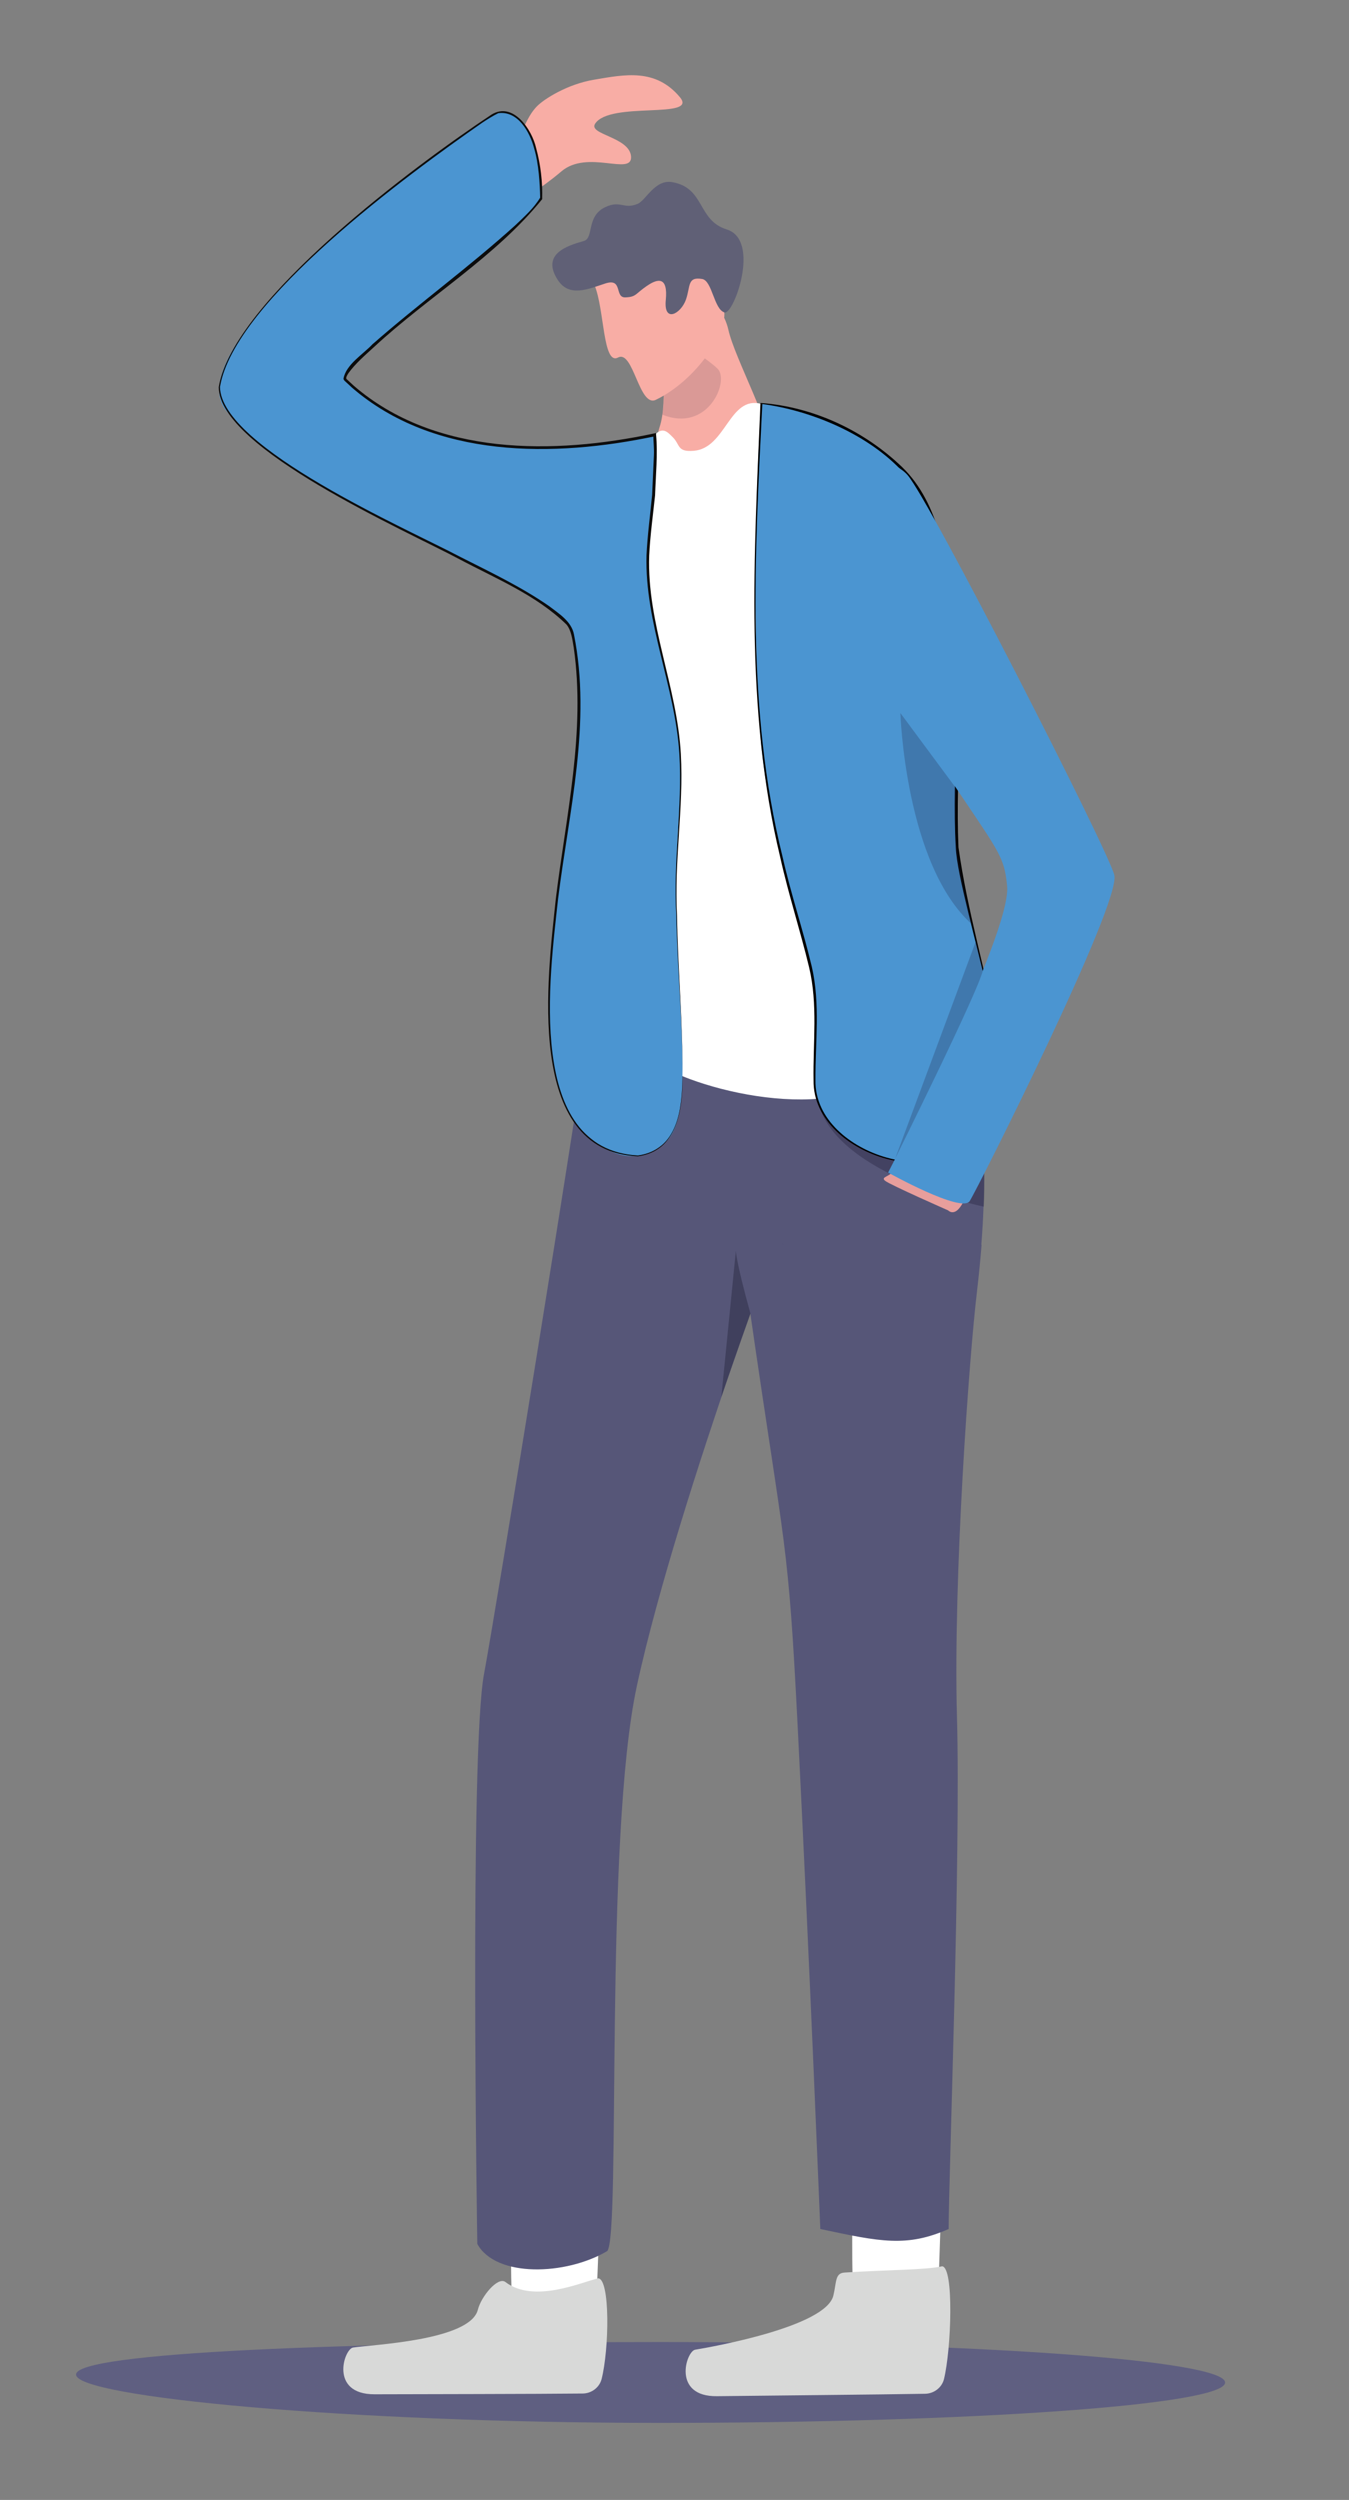 <?xml version="1.0" encoding="UTF-8"?><svg id="Layer_1" xmlns="http://www.w3.org/2000/svg" viewBox="0 0 119.123 220.704"><rect x="0" y="0" width="119.123" height="220.704" fill="#808080" stroke="none"/><defs><style>.cls-1{fill:#010101;}.cls-2{fill:#565678;}.cls-3{fill:#f8ada5;}.cls-4{fill:#3a3a56;opacity:.79;}.cls-4,.cls-5,.cls-6,.cls-7,.cls-8,.cls-9{isolation:isolate;}.cls-5{opacity:.35;}.cls-5,.cls-6,.cls-7,.cls-8{fill:#201f3b;}.cls-6{opacity:.46;}.cls-7{opacity:.14;}.cls-8{opacity:.24;}.cls-10{fill:#fff;}.cls-11{fill:#606076;}.cls-9{fill:#2e2e83;opacity:.4;}.cls-12{fill:#e79e9c;}.cls-13{fill:#4b95d1;}.cls-14{fill:#0c0c0c;}.cls-15{fill:#d8d9d8;}</style></defs><path class="cls-9" d="M6.719,209.641c0,1.974,23.939,4.263,51.521,4.263,27.582,0,49.943-1.59,49.943-3.564,0-1.973-22.361-3.574-49.943-3.574-27.582,0-51.521.902-51.521,2.864v.011Z"/><path class="cls-3" d="M40.469,16.952c1.488-1.32-.124-1.602,2.368-2.571,3.484-1.353,3.067-3.451,4.589-5.007.609-.62,2.662-1.94,5.018-2.334,2.763-.474,5.447-1.015,7.589,1.533,1.68,1.996-6.19.327-7.487,2.357-.609.959,3.067,1.162,3.18,2.898.101,1.737-3.846-.665-6.157,1.308-2.007,1.714-5.559,3.936-6.642,4.364-1.082.429-2.481-2.537-2.481-2.537l.023-.011Z"/><path class="cls-3" d="M62.029,42.673l6.304-2.064c-.068-2.92-3.44-8.908-4.015-11.501-.631-2.842-4.273-5.334-4.273-5.334l-1.884,6.112.158.496s.711,5.006-.079,7.341c-.451,1.33-.067,3.258-1.364,5.322-.981,1.545,5.164-.372,5.164-.372h-.011Z"/><path class="cls-7" d="M58.409,31.453s.406,3.225.079,5.153c4.037,1.635,5.943-2.966,4.894-4.037-.654-.676-2.999-2.21-2.999-2.21l-1.974,1.094Z"/><path class="cls-10" d="M45.273,203.812c-.282-2.842-.079-10.048-.079-10.048l7.848-.27-.417,10.814-5.187,3.439-2.165-3.935Z"/><path class="cls-15" d="M44.63,201.466c-.665-.507-2.143,1.274-2.436,2.458-.699,2.729-9.461,3.079-11.017,3.327-.8.124-2.108,4.138,1.906,4.127,3.462-.011,14.569-.023,18.358-.068.789,0,1.488-.53,1.68-1.263.677-2.638.767-8.829-.293-8.908-1.421.316-5.672,2.255-8.198.327Z"/><path class="cls-10" d="M75.437,203.857c-.305-2.842-.135-10.036-.135-10.036l7.848-.316-.361,10.814-5.165,3.462-2.187-3.924Z"/><path class="cls-15" d="M74.568,200.632c-.845.056-.688.845-.981,2.041-.676,2.74-10.645,4.51-12.201,4.77-.8.135-2.063,4.161,1.94,4.104,3.462-.045,14.569-.146,18.358-.214.789-.011,1.477-.541,1.669-1.274.654-2.65.902-9.901-.158-9.98-1.421.327-4.781.305-8.627.553Z"/><path class="cls-2" d="M86.679,109.891c-.101,1.285-.237,2.684-.417,4.217-.677,5.74-2.097,25.113-1.759,37.415.349,12.246-.733,40.877-.733,45.263-3.721,1.635-6.022,1.128-11.333,0,0,0-.947-23.624-1.996-44.316-.846-16.79-1.094-15.11-4.183-36.501-.034.101-.79,2.187-1.883,5.39-2.346,6.845-6.259,18.797-8.131,27.458-2.92,13.509-1.398,48.702-2.627,49.92-3.642,2.154-9.822,2.357-11.468-.632,0,0-.699-43.537.598-50.348.879-4.635,8.299-50.067,9.957-62.268,0,0,32.701-7.127,33.704,4.037.136,1.522.181,2.875.158,4.161-.022,1.736.068,3.338.169,5.108.158,2.875.305,6.168-.078,11.096h.022Z"/><path class="cls-6" d="M69.145,109.823v.023c-.057-.034-.079-.057-.091-.057.012,0,.091.046.091.046v-.012Z"/><path class="cls-4" d="M66.269,115.969c-.034.102-1.477,4.15-2.571,7.352l1.286-12.922s-.045.778,1.285,5.57Z"/><path class="cls-5" d="M86.871,106.53c-.271-.056-12.878-2.751-14.58-9.055,0,0,10.96.936,14.467,1.32.158,2.875.226,6.112.113,7.747v-.012Z"/><path class="cls-10" d="M67.228,35.659c-2.831-.767-3.113,3.913-5.966,4.139-1.511.124-1.172-.542-1.883-1.23-.439-.428-.845-.902-1.545-.191-14.095,14.467.587,50.935-1.217,53.472-1.466,2.086,10.464,6.619,17.952,4.792,10.272-2.503,9.652-13.666,9.348-15.798-.294-2.131-6.913-38.35-6.913-38.35,0,0-5.209-2.752-9.788-6.834h.012Z"/><path class="cls-13" d="M60.27,95.006c-.056,2.785-.428,4.838-1.466,5.796-1.872,1.714-4.465,2.041-7.611-1.206-.181-.181-.339-.384-.496-.587-4.207-5.717-1.184-21.481-.745-25.326.181-1.556.564-3.643.891-5.819.406-2.695.429-11.468-.665-12.731-2.921-3.405-14.479-7.657-22.981-12.979-2.932-1.827-5.492-3.8-7.217-5.897-2.616-3.18,3.405-9.946,10.092-15.844,6.45-5.683,13.52-10.532,14.028-10.532.981,0,1.703.485,2.233,1.196,1.116,1.511,1.375,4.059,1.443,5.457.023.598.011.981.011.981-1.623,3.169-18.493,14.795-17.275,16.013,5.131,5.13,14.794,7.611,27.322,4.86,0,0,.068.451.068,1.477,0,.846-.022,2.086-.169,3.789-.079.992-.203,2.142-.372,3.462-1.083,8.344,3.62,14.275,2.661,24.368-.406,4.352-.327,8.739-.158,12.765.181,4.115.451,7.848.395,10.78l.011-.023Z"/><path class="cls-14" d="M60.281,95.018c0,2.898-.428,6.596-3.958,7.07-10.047-.429-7.961-15.9-7.239-22.767.902-7.352,2.639-14.716,1.579-22.147-.124-.71-.203-1.511-.643-2.041-2.661-2.593-6.202-4.037-9.45-5.762-4.634-2.481-21.233-9.754-21.256-15.189,1.23-7.668,17.524-19.722,24.087-24.064,1.905-1.173,3.574,1.308,3.946,2.966.395,1.466.575,2.988.53,4.499-4.093,5.074-10.047,8.604-14.828,13.035-.801.733-1.646,1.455-2.278,2.323-.135.215-.293.474-.124.564l.598.553c7.205,6.213,17.692,6.089,26.533,4.206l.158-.034v.147c.158,1.646-.034,3.709-.09,5.367-.181,1.714-.44,3.609-.519,5.311-.203,5.977,2.469,11.558,2.796,17.524.26,4.758-.608,9.472-.338,14.23.068,4.748.53,9.484.474,14.231l.022-.022ZM60.259,95.006c.034-4.747-.451-9.483-.542-14.23-.293-4.748.564-9.495.271-14.22-.361-5.92-3.067-11.536-2.898-17.535.079-1.725.327-3.597.496-5.322.034-.88.124-2.661.158-3.541.023-.586-.045-1.172-.056-1.759l.169.113c-8.92,1.883-19.497,1.996-26.77-4.285l-.609-.564c-.034-.034-.147-.124-.147-.237.226-1.251,1.737-2.153,2.56-3.033,4.127-3.62,8.57-6.845,12.641-10.532.778-.744,1.624-1.5,2.165-2.413-.023-1.196-.124-3.011-.53-4.342-.383-1.466-1.443-3.349-3.169-3.112-.485.237-.958.541-1.421.846-6.371,4.431-21.898,15.719-23.15,23.319.068,5.368,16.633,12.573,21.245,15.02,2.65,1.342,5.356,2.628,7.814,4.33.869.666,1.985,1.354,2.199,2.504,1.556,7.78-.44,15.595-1.398,23.308-.744,6.856-2.921,22.169,7.048,22.688,3.507-.485,3.912-4.093,3.935-7.003h-.011Z"/><path class="cls-12" d="M78.853,103.385c-.27.507-1.116.507-.699.857.417.349,5.571,2.616,5.571,2.616,0,0,.496.541,1.105-.35.609-.891.609-1.781.609-1.781l-6.586-1.342Z"/><path class="cls-13" d="M87.874,100.633c-4.488,2.808-10.464,2.898-14.422-1.274-3.281-3.451.034-7.916-2.391-15.979-1.341-4.465-3.439-12.482-3.879-18.042-.947-11.84-.225-26.341.046-29.679,0,0,7.137.181,13.001,6.281,2.47,2.571,4.014,9.991,4.274,15.415.079,1.781.135,3.213.158,4.42.045,2.47,0,4.014-.09,5.706-.034.676-.068,1.364-.102,2.154-.034.89-.068,1.894-.09,3.112-.034,1.985.631,5.255,1.466,8.874,1.827,7.916,4.431,17.512,2.018,19.012h.011Z"/><path class="cls-1" d="M87.886,100.644c-2.831,1.771-6.383,2.538-9.653,1.647-3.157-.857-6.439-3.361-6.393-6.913-.057-3.337.394-6.698-.395-9.99-.778-3.237-1.827-6.451-2.549-9.709-3.146-13.07-2.3-26.703-1.747-40.02v-.079h.079c4.634.35,9.088,2.447,12.426,5.649,3.383,3.271,3.935,8.424,4.691,12.844.947,6.901-.011,13.847.293,20.737.778,5.571,2.368,10.792,3.428,16.351.44,2.402.936,4.838.756,7.296-.091.789-.237,1.702-.948,2.187h.012ZM87.863,100.622c3.293-2.616-3.236-20.918-3.462-25.778-.394-6.89.632-13.858-.315-20.737-.745-4.375-1.263-9.45-4.601-12.697-3.157-3.259-8.119-5.21-12.167-5.74-.666,13.295-1.455,26.928,1.781,39.952.733,3.282,1.805,6.439,2.583,9.709.766,3.304.304,6.698.327,10.025-.068,3.495,3.146,5.954,6.258,6.833,3.236.914,6.777.169,9.607-1.578l-.011.011Z"/><path class="cls-13" d="M71.839,49.8c15.753,25.822,16.701,24.221,17.095,28.438.395,4.218-10.509,25.282-10.509,25.282,0,0,6.495,3.62,7.205,2.515.711-1.105,13.43-26.376,12.765-28.8-.654-2.425-16.249-32.972-18.245-35.284-1.996-2.311-10.6-3.304-10.51.835.091,4.138,2.188,7.025,2.188,7.025l.011-.011Z"/><path class="cls-8" d="M85.845,81.621c-5.92-5.288-6.338-18.673-6.338-18.673l4.962,6.698c-.034.891-.068,1.894-.09,3.112-.034,1.985.631,5.255,1.466,8.875v-.012Z"/><path class="cls-8" d="M86.792,85.669c-.406,1.872-7.747,16.622-7.747,16.622l7.138-19.215.609,2.593Z"/><path class="cls-3" d="M52.501,25.183c.879,2.097.721,7.093,2.075,6.382,1.353-.71,1.86,4.443,3.337,3.733,3.564-1.714,6.439-6.022,6.011-7.961-.429-1.928-3.146-6.529-3.146-6.529l-8.277,4.375Z"/><path class="cls-11" d="M57.124,25.24c-1.037.71-.936.981-1.906,1.015-.97.033-.191-1.737-1.759-1.23-1.567.508-3.202,1.252-4.217-.327-1.466-2.277.845-3.01,2.3-3.416.936-.26.192-2.199,1.917-3,1.353-.631,1.601.226,2.842-.282.744-.304,1.522-2.199,3.078-1.917,2.887.519,2.188,3.361,4.793,4.173,3.033.936.609,7.566-.192,7.329-.936-.27-1.083-2.796-1.973-2.954-1.331-.226-1.027.643-1.433,1.815-.439,1.252-1.984,2.12-1.781.034s-.711-1.894-1.646-1.252l-.023.012Z"/></svg>